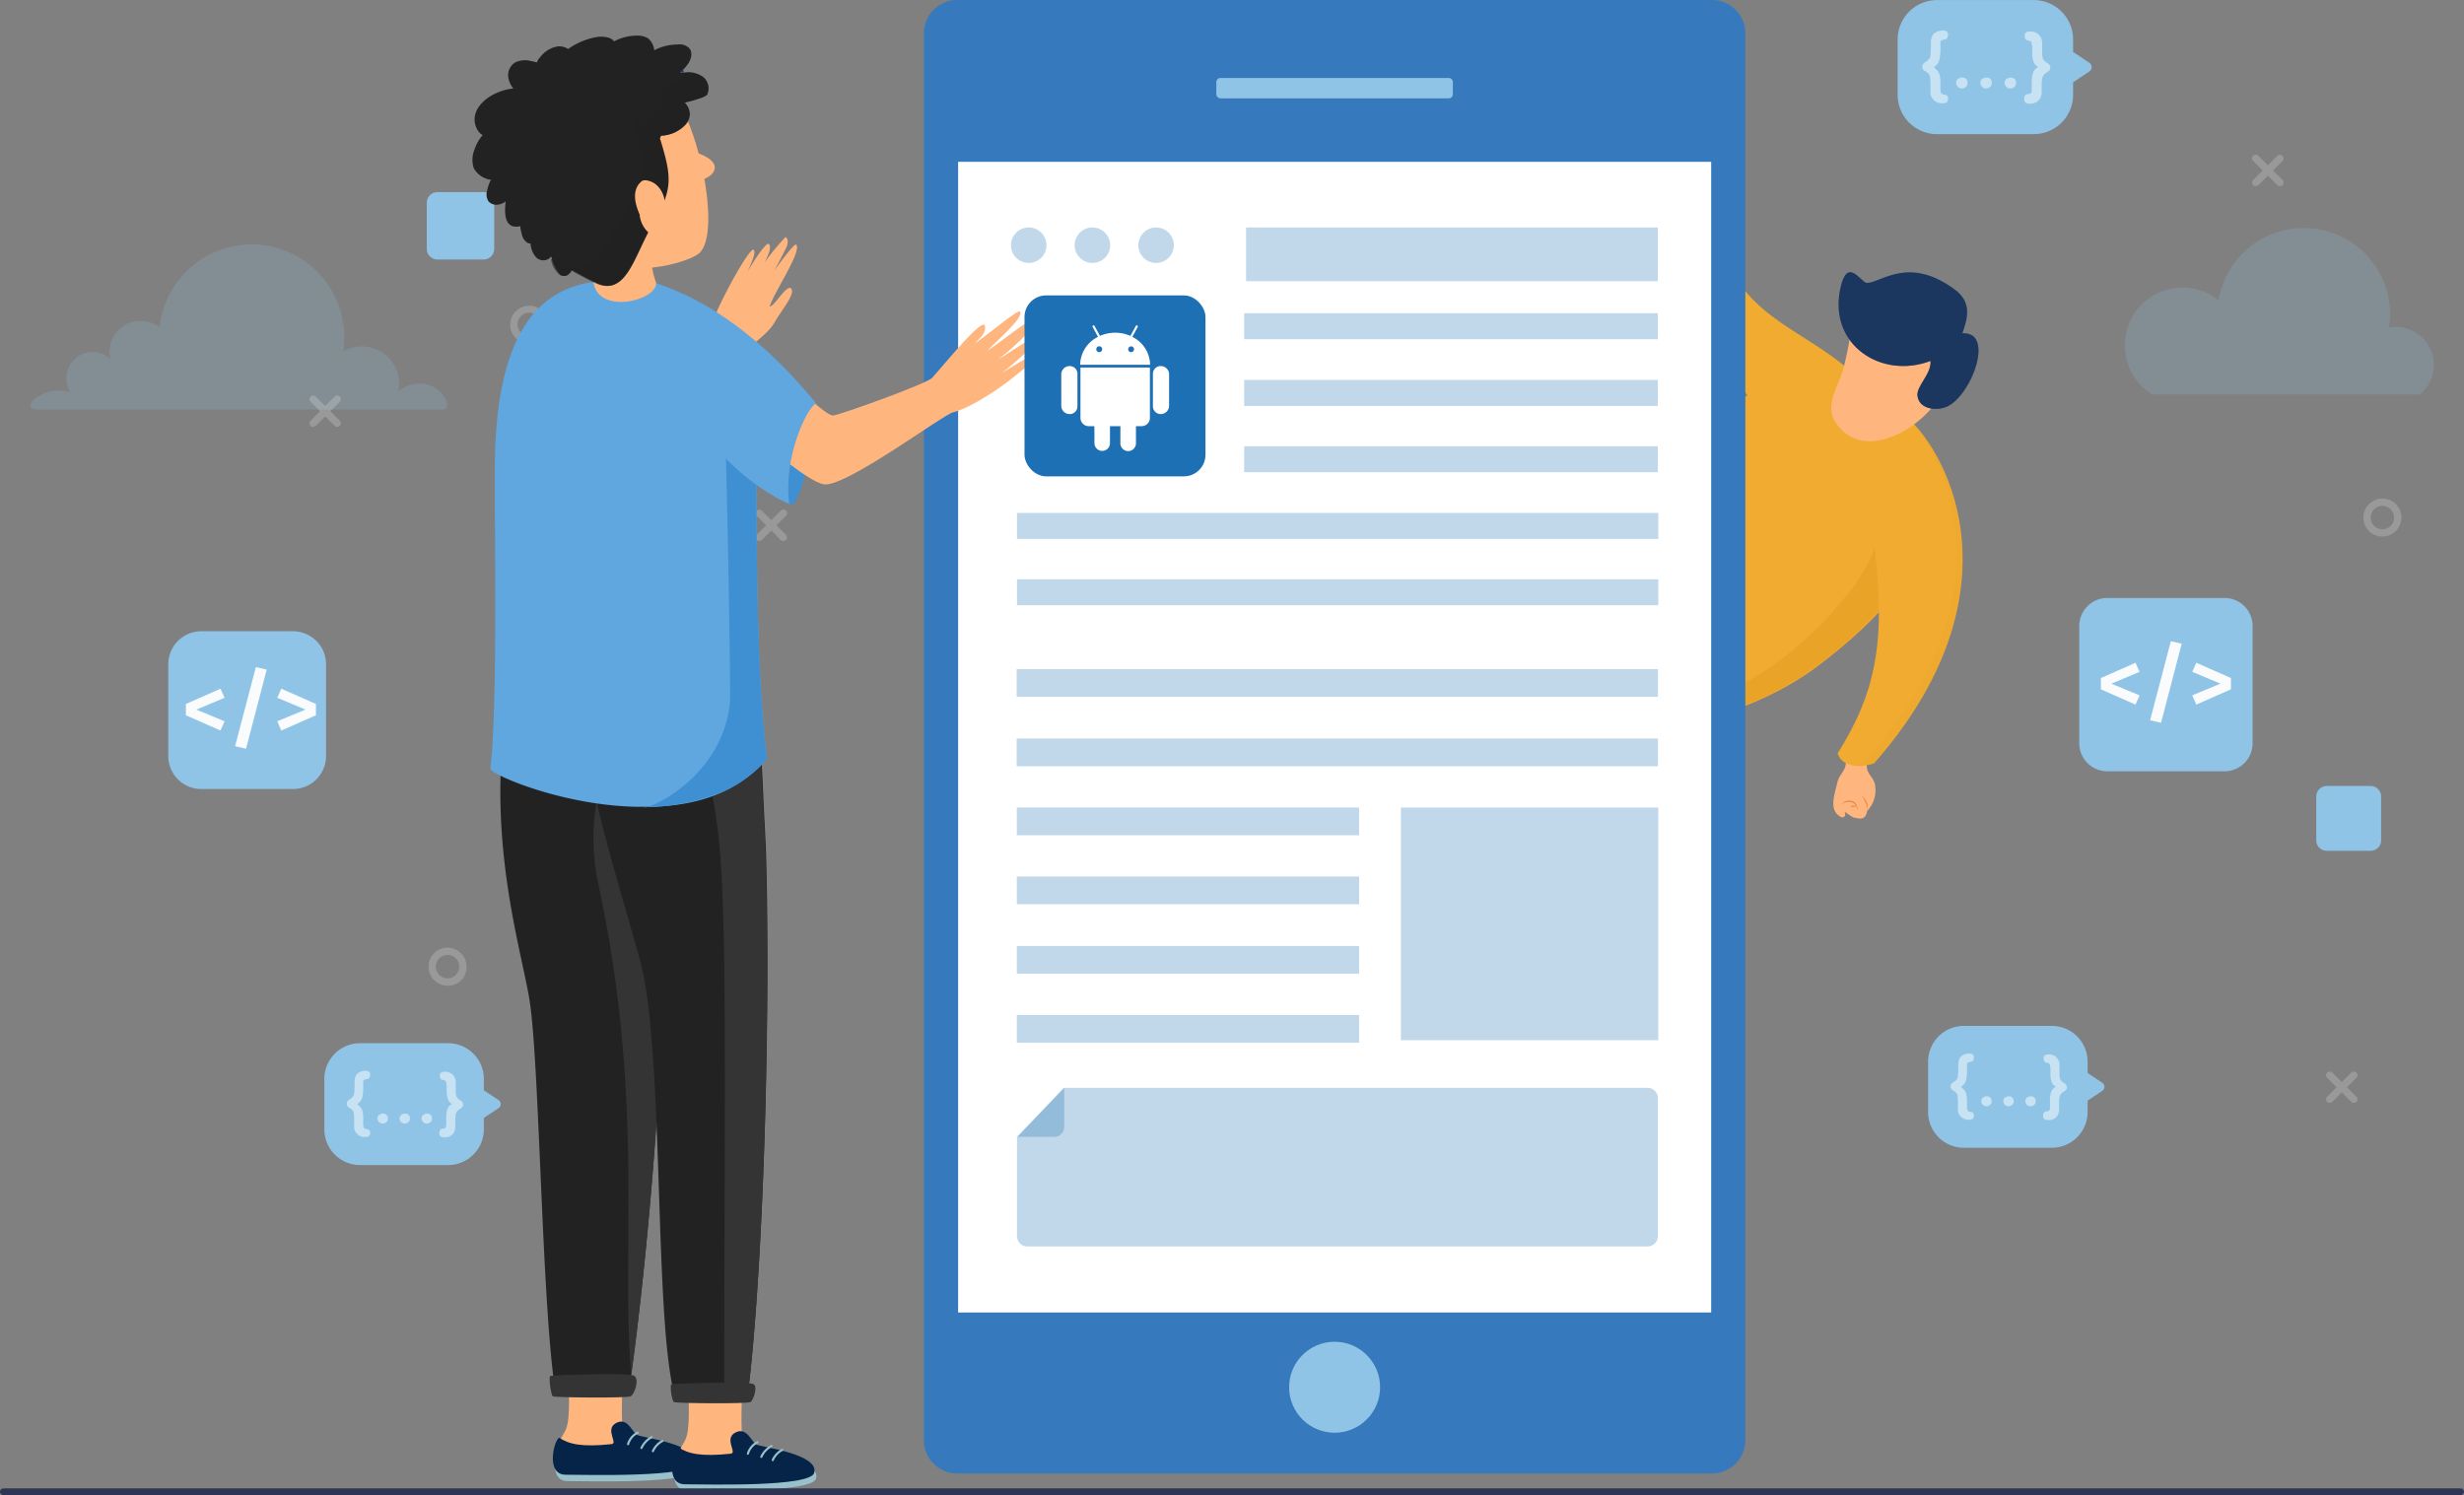 <svg xmlns="http://www.w3.org/2000/svg" width="570" height="345.898" viewBox="0 0 570 345.898">
  <rect x="0" y="0" width="570" height="345.898" fill="#808080" stroke="none"/>
  <g id="IT_Service_Nicaragua_ic_7" transform="translate(-812 -3904.001)">
    <g id="IT_Service_New_Zealand_ic_2" transform="translate(600 2932.344)">
      <g id="IT_Service_South_Africa_ic_2" transform="translate(-603 -4784.017)">
        <g id="IT_Service_Mongolia_ic_9" transform="translate(15 1109.018)">
          <g id="IT_Service_Cambodia_ic_2" transform="translate(588 3672)">
            <g id="Group_306646" data-name="Group 306646" transform="translate(-17 2)">
              <g id="illustration-07" transform="translate(265.028 863.6)">
                <path id="Path_138325" data-name="Path 138325" d="M494.1,399.8a7.392,7.392,0,0,0-5,1.9,11.075,11.075,0,0,0,.2-1.9,8.6,8.6,0,0,0-8.6-8.6,8.864,8.864,0,0,0-4.3,1.1,17.744,17.744,0,0,0,.2-3.3,21.407,21.407,0,0,0-42.7-2.2,7.294,7.294,0,0,0-4.4-1.5,7.17,7.17,0,0,0-7.2,7.2,7.772,7.772,0,0,0,.2,1.6,6.087,6.087,0,0,0-10.2,4.5,5.71,5.71,0,0,0,.9,3.2,11.722,11.722,0,0,0-2.7-.4c-4.9,0-8.8,4.4-5,4.4h93.8C502.2,405.8,499.3,399.8,494.1,399.8Z" transform="translate(-433 -202)" fill="#8fc4e6" opacity="0.2"/>
                <path id="Path_138329" data-name="Path 138329" d="M151.8,144.3h62a8.808,8.808,0,0,0-5.6-15.6,7.773,7.773,0,0,0-1.6.2,15.526,15.526,0,0,0,.3-3.1,19.986,19.986,0,0,0-39.7-3.3,13.368,13.368,0,1,0-15.4,21.8Z" transform="translate(310 56)" fill="#8fc4e6" opacity="0.2"/>
                <g id="Group_306585" data-name="Group 306585" transform="translate(324.028 166.589)">
                  <g id="Group_306573" data-name="Group 306573" transform="translate(31.722 0.001)">
                    <path id="Path_138330" data-name="Path 138330" d="M371,169.7c-1.7,17.641,11.426,27.865,17.34,42.7l21.349-13.03c-11.026-11.627-26.962-13.832-32.074-30.771" transform="translate(-370.849 -168.6)" fill="#f1ab30"/>
                  </g>
                  <g id="Group_306574" data-name="Group 306574" transform="translate(0 28.266)">
                    <path id="Path_138331" data-name="Path 138331" d="M396.332,199.005c-13.531,5.012-43.2,8.62-57.132,12.028h0c0,9.923,5.713,17.841,10.524,26.06,4.811,8.019,9.322,16.238,13.331,24.657,1.1,2.506,5.112,14.935,7.217,16.639,9.422-2.406,20.447-6.515,29.568-13.431,14.133-10.725,25.058-22.552,29.268-39.792l-8.419-12.729-7.818-10.224L401.945,196.8h-4.109Z" transform="translate(-339.2 -196.8)" fill="#f1ab30"/>
                  </g>
                  <path id="Path_138332" data-name="Path 138332" d="M415.3,236.105s.8-5.713-2.606,1.3c-2.305,9.522-21.45,30.17-38.289,34.981A6.218,6.218,0,0,0,371.9,277.7c9.021-2.506,19.245-6.515,27.764-13.03a98.575,98.575,0,0,0,17.24-16.137C416.1,242.52,415.3,236.105,415.3,236.105Z" transform="translate(-339.125 -168.448)" fill="#e9a326"/>
                  <g id="Group_306575" data-name="Group 306575" transform="translate(64.044 112.461)">
                    <path id="Path_138333" data-name="Path 138333" d="M405.907,285.611c.6,3.709-1.3,3.709-1.9,6.315-.7,3.007-2,6.415.9,7.918.4.2,1.3-.1.8-1.2.3.1,1.7,1.2,2.1,1.3,1.5.3,2.706.7,3.107-1.5a6.978,6.978,0,0,0,1.8-6.214c-.5-1.9-1.9-2.305-1.9-4.41s1.9-4.911,2.606-7.016" transform="translate(-403.096 -280.8)" fill="#ffb67e"/>
                  </g>
                  <g id="Group_306576" data-name="Group 306576" transform="translate(65.05 36.184)">
                    <path id="Path_138334" data-name="Path 138334" d="M412.319,235.271c3.308,24.356.4,36.184-8.219,50.016.9,3.007,4.911,3.508,8.419,2.305,37.286-42.4,14.333-77.981,3.709-82.892" transform="translate(-404.1 -204.7)" fill="#f1ab30"/>
                  </g>
                  <g id="Group_306577" data-name="Group 306577" transform="translate(68.859 39.191)" opacity="0.25">
                    <path id="Path_138335" data-name="Path 138335" d="M420.329,207.7c10.625,11.426,22.452,42.6-9.522,78.983a6.575,6.575,0,0,1-2.907,1.4,8.967,8.967,0,0,0,4.51-.6C445.287,250.2,431.354,218.124,420.329,207.7Z" transform="translate(-407.9 -207.7)" fill="#e9a326"/>
                  </g>
                  <g id="Group_306578" data-name="Group 306578" transform="translate(63.572 15.035)">
                    <path id="Path_138336" data-name="Path 138336" d="M407.712,183.6a93.021,93.021,0,0,1-2.305,12.83c-1.4,4.611-4.611,8.82-1.4,12.83,7.718,10.625,26.06-3.107,26.06-13.13" transform="translate(-402.625 -183.6)" fill="#ffb67e"/>
                  </g>
                  <g id="Group_306579" data-name="Group 306579" transform="translate(68.659 27.765)">
                    <path id="Path_138337" data-name="Path 138337" d="M411.108,196.3a2.406,2.406,0,0,1-1.1,1.5c-.5.4-1.2.6-1.6.9-.5.2-.2.8,0,1.3a6.084,6.084,0,0,1,.5,1.8c-.3-.6-.6-1.1-.9-1.6a3.185,3.185,0,0,1-.3-.9,1.271,1.271,0,0,1,.1-.6c.1-.2.3-.3.4-.4.6-.3,1.2-.4,1.7-.7A3.754,3.754,0,0,0,411.108,196.3Z" transform="translate(-407.7 -196.3)" fill="#ffb67e"/>
                  </g>
                  <g id="Group_306580" data-name="Group 306580" transform="translate(65.253 5.425)">
                    <path id="Path_138338" data-name="Path 138338" d="M432.966,188.133c1.2-3.408,2.305-7.116-1.8-10.123-10.725-7.918-17.039-1.5-20.347-1.5-1.5-.3-4.51-6.214-6.114,1.3-2.806,13.231,9.723,21.049,20.848,16.739.3,3.007-3.308,5.813-3.007,8.119.5,3.308,4.811,3.508,7.116,2.305C435.272,201.965,440.383,187.832,432.966,188.133Z" transform="translate(-404.302 -174.012)" fill="#1b3760"/>
                  </g>
                  <g id="Group_306581" data-name="Group 306581" transform="translate(66.186 127.696)">
                    <path id="Path_138339" data-name="Path 138339" d="M405.5,298.205c-.1-.5-.4-1.1-.2-1.6a1.621,1.621,0,0,1,1.5-.6,1.8,1.8,0,0,1,1.5.7,4.3,4.3,0,0,1,.5,1.6,6.125,6.125,0,0,0-.7-1.4,1.616,1.616,0,0,0-1.3-.6c-.5,0-1.1,0-1.4.4S405.4,297.7,405.5,298.205Z" transform="translate(-405.233 -296)" fill="#e88949"/>
                  </g>
                  <g id="Group_306582" data-name="Group 306582" transform="translate(70.463 126.594)">
                    <path id="Path_138340" data-name="Path 138340" d="M409.5,294.9a1.558,1.558,0,0,1,.8.6,3.514,3.514,0,0,1,.5.8,3.1,3.1,0,0,1,.1,1.9,2.774,2.774,0,0,0-.1-.9,3.185,3.185,0,0,0-.3-.9,2.016,2.016,0,0,0-.4-.8A1.348,1.348,0,0,0,409.5,294.9Z" transform="translate(-409.5 -294.9)" fill="#e88949"/>
                  </g>
                  <g id="Group_306583" data-name="Group 306583" transform="translate(67.957 128.899)">
                    <path id="Path_138341" data-name="Path 138341" d="M407,297.3a1.706,1.706,0,0,1,.7-.1h.7c-.1.1-.2.2-.3.2a.758.758,0,0,0-.4.1A1.081,1.081,0,0,1,407,297.3Z" transform="translate(-407 -297.2)" fill="#e88949"/>
                  </g>
                  <g id="Group_306584" data-name="Group 306584" transform="translate(66.854 19.345)" opacity="0.55">
                    <path id="Path_138342" data-name="Path 138342" d="M435.068,188.5a4.275,4.275,0,0,1,.9,3.107c-.1,3.408-2.706,8.52-6.315,7.918a2.586,2.586,0,0,1-1.9-2.506c0-1.2,1.4-6.515.6-6.315-2.606.3-12.328,5.012-22.452-2.807,3.408,6.615,11.827,9.622,19.746,6.615.3,3.007-3.308,5.813-3.007,8.119.5,3.308,4.811,3.508,7.116,2.305C434.667,202.333,439.177,190.907,435.068,188.5Z" transform="translate(-405.9 -187.9)" fill="#1b3760"/>
                  </g>
                </g>
                <g id="Group_306587" data-name="Group 306587" transform="translate(402.956 109.075)">
                  <path id="Path_138343" data-name="Path 138343" d="M131.129,176.4h22.329a9.107,9.107,0,0,1,9.129,9.13v2.86l3.63,2.42a1.246,1.246,0,0,1,0,2.2l-3.63,2.42v2.86a9.107,9.107,0,0,1-9.129,9.13H131.129a9.107,9.107,0,0,1-9.129-9.13V185.529A9.107,9.107,0,0,1,131.129,176.4Z" transform="translate(-122 -176.4)" fill="#8fc4e6"/>
                  <g id="Group_306586" data-name="Group 306586" transform="translate(5.72 7.04)" opacity="0.5">
                    <path id="Path_138344" data-name="Path 138344" d="M151.02,190.48a3.94,3.94,0,0,1-.44-1.21,8.926,8.926,0,0,1-.11-1.87,5,5,0,0,0-.11-1.54.84.84,0,0,0-.22-.55c-.11-.11-.33-.11-.66-.22a.6.6,0,0,1-.55-.33,1.59,1.59,0,0,1-.22-.77q0-.99,1.32-.99a2.633,2.633,0,0,1,2.75,2.64v2.42a3.045,3.045,0,0,0,.11.99,1.791,1.791,0,0,0,.33.66,3.037,3.037,0,0,0,.88.66,1.155,1.155,0,0,1,.55.99.93.93,0,0,1-.22.66,2.4,2.4,0,0,1-.55.44c-.33.22-.55.33-.66.55a1.657,1.657,0,0,0-.44.88,8.529,8.529,0,0,0-.11.99v2.09a3.045,3.045,0,0,1-.33,1.43,2.158,2.158,0,0,1-.99.99,3.045,3.045,0,0,1-1.43.33c-.88,0-1.32-.33-1.32-1.1a1.59,1.59,0,0,1,.22-.77.6.6,0,0,1,.55-.33,4.764,4.764,0,0,0,.55-.11q.165,0,.33-.33c.11-.11.11-.33.11-.66V195.1a8.926,8.926,0,0,1,.11-1.87,3.941,3.941,0,0,1,.44-1.21,3.994,3.994,0,0,1,.99-.88C151.57,191.14,151.24,190.81,151.02,190.48Z" transform="translate(-125.061 -182.78)" fill="#fff"/>
                    <path id="Path_138345" data-name="Path 138345" d="M144.94,194.9a1.394,1.394,0,0,1-.44-.99,1,1,0,0,1,.44-.88,1.345,1.345,0,0,1,.99-.33,1.136,1.136,0,0,1,1.21,1.21,1.072,1.072,0,0,1-.44.99,1.338,1.338,0,0,1-1.76,0Z" transform="translate(-125.471 -181.811)" fill="#fff"/>
                    <path id="Path_138346" data-name="Path 138346" d="M139.84,194.9a1.394,1.394,0,0,1-.44-.99,1,1,0,0,1,.44-.88,1.345,1.345,0,0,1,.99-.33,1.136,1.136,0,0,1,1.21,1.21,1.072,1.072,0,0,1-.44.99,1.338,1.338,0,0,1-1.76,0Z" transform="translate(-125.981 -181.811)" fill="#fff"/>
                    <path id="Path_138347" data-name="Path 138347" d="M134.74,194.9a1.394,1.394,0,0,1-.44-.99,1,1,0,0,1,.44-.88,1.344,1.344,0,0,1,.99-.33,1.083,1.083,0,0,1,.88.33,1.249,1.249,0,0,1,.33.88,1.072,1.072,0,0,1-.44.99,1.249,1.249,0,0,1-.88.33A1.463,1.463,0,0,1,134.74,194.9Z" transform="translate(-126.49 -181.811)" fill="#fff"/>
                    <path id="Path_138348" data-name="Path 138348" d="M130.83,192.259a3.1,3.1,0,0,1,.44,1.21,8.926,8.926,0,0,1,.11,1.87v1.21c0,.33.11.44.11.66.11.11.11.22.33.33a4.764,4.764,0,0,0,.55.11c.11,0,.22.11.44.11.11.11.22.22.22.33a.824.824,0,0,1,.11.55,1,1,0,0,1-.33.77c-.22.22-.55.22-.99.22a2.5,2.5,0,0,1-1.98-.77,2.353,2.353,0,0,1-.77-1.98v-2.09c0-.55-.11-.99-.11-1.32a1.791,1.791,0,0,0-.33-.66,3.037,3.037,0,0,0-.88-.66,1.155,1.155,0,0,1-.55-.99.93.93,0,0,1,.22-.66,2.4,2.4,0,0,1,.55-.44,2.917,2.917,0,0,0,.66-.55,1.656,1.656,0,0,0,.44-.88c0-.22.11-1.21.11-3.19a3.045,3.045,0,0,1,.33-1.43,1.941,1.941,0,0,1,.99-.88,3.045,3.045,0,0,1,1.43-.33c.88,0,1.21.33,1.21.99a1.59,1.59,0,0,1-.22.77.6.6,0,0,1-.55.33,4.764,4.764,0,0,0-.55.11c-.11,0-.22.11-.33.22s-.11.33-.11.66v1.32a6.764,6.764,0,0,1-.11,1.54,3.255,3.255,0,0,1-.22,1.1,2.785,2.785,0,0,1-1.21,1.43A8.282,8.282,0,0,1,130.83,192.259Z" transform="translate(-127.2 -182.8)" fill="#fff"/>
                  </g>
                </g>
                <g id="Group_306644" data-name="Group 306644" transform="translate(-83 174)">
                  <path id="Path_138343-2" data-name="Path 138343" d="M130.3,176.4h20.3a8.28,8.28,0,0,1,8.3,8.3v2.6l3.3,2.2a1.133,1.133,0,0,1,0,2l-3.3,2.2v2.6a8.28,8.28,0,0,1-8.3,8.3H130.3a8.28,8.28,0,0,1-8.3-8.3V184.7A8.28,8.28,0,0,1,130.3,176.4Z" fill="#8fc4e6"/>
                  <g id="Group_306586-2" data-name="Group 306586" opacity="0.5">
                    <path id="Path_138344-2" data-name="Path 138344" d="M150.8,189.8a3.582,3.582,0,0,1-.4-1.1,8.115,8.115,0,0,1-.1-1.7,4.545,4.545,0,0,0-.1-1.4.764.764,0,0,0-.2-.5c-.1-.1-.3-.1-.6-.2a.55.55,0,0,1-.5-.3,1.445,1.445,0,0,1-.2-.7q0-.9,1.2-.9a2.394,2.394,0,0,1,2.5,2.4v2.2a2.768,2.768,0,0,0,.1.9,1.628,1.628,0,0,0,.3.6,2.761,2.761,0,0,0,.8.6,1.05,1.05,0,0,1,.5.9.845.845,0,0,1-.2.6,2.181,2.181,0,0,1-.5.4c-.3.2-.5.3-.6.5a1.506,1.506,0,0,0-.4.8,7.754,7.754,0,0,0-.1.9v1.9a2.768,2.768,0,0,1-.3,1.3,1.962,1.962,0,0,1-.9.9,2.768,2.768,0,0,1-1.3.3c-.8,0-1.2-.3-1.2-1a1.445,1.445,0,0,1,.2-.7.55.55,0,0,1,.5-.3,4.331,4.331,0,0,0,.5-.1q.15,0,.3-.3c.1-.1.1-.3.1-.6V194a8.115,8.115,0,0,1,.1-1.7,3.583,3.583,0,0,1,.4-1.1,3.631,3.631,0,0,1,.9-.8C151.3,190.4,151,190.1,150.8,189.8Z" fill="#fff"/>
                    <path id="Path_138345-2" data-name="Path 138345" d="M144.9,194.7a1.268,1.268,0,0,1-.4-.9.91.91,0,0,1,.4-.8,1.222,1.222,0,0,1,.9-.3,1.032,1.032,0,0,1,1.1,1.1.975.975,0,0,1-.4.9,1.217,1.217,0,0,1-1.6,0Z" fill="#fff"/>
                    <path id="Path_138346-2" data-name="Path 138346" d="M139.8,194.7a1.268,1.268,0,0,1-.4-.9.91.91,0,0,1,.4-.8,1.222,1.222,0,0,1,.9-.3,1.032,1.032,0,0,1,1.1,1.1.975.975,0,0,1-.4.9,1.217,1.217,0,0,1-1.6,0Z" fill="#fff"/>
                    <path id="Path_138347-2" data-name="Path 138347" d="M134.7,194.7a1.268,1.268,0,0,1-.4-.9.91.91,0,0,1,.4-.8,1.222,1.222,0,0,1,.9-.3.984.984,0,0,1,.8.3,1.136,1.136,0,0,1,.3.8.975.975,0,0,1-.4.9,1.136,1.136,0,0,1-.8.3A1.33,1.33,0,0,1,134.7,194.7Z" fill="#fff"/>
                    <path id="Path_138348-2" data-name="Path 138348" d="M130.5,191.4a2.817,2.817,0,0,1,.4,1.1,8.115,8.115,0,0,1,.1,1.7v1.1c0,.3.1.4.1.6.1.1.1.2.3.3a4.331,4.331,0,0,0,.5.1c.1,0,.2.1.4.1.1.1.2.2.2.3a.749.749,0,0,1,.1.5.908.908,0,0,1-.3.7c-.2.2-.5.2-.9.2a2.268,2.268,0,0,1-1.8-.7,2.139,2.139,0,0,1-.7-1.8v-1.9c0-.5-.1-.9-.1-1.2a1.628,1.628,0,0,0-.3-.6,2.761,2.761,0,0,0-.8-.6,1.05,1.05,0,0,1-.5-.9.845.845,0,0,1,.2-.6,2.181,2.181,0,0,1,.5-.4,2.652,2.652,0,0,0,.6-.5,1.506,1.506,0,0,0,.4-.8c0-.2.1-1.1.1-2.9a2.768,2.768,0,0,1,.3-1.3,1.765,1.765,0,0,1,.9-.8,2.768,2.768,0,0,1,1.3-.3c.8,0,1.1.3,1.1.9a1.445,1.445,0,0,1-.2.7.55.55,0,0,1-.5.3,4.331,4.331,0,0,0-.5.1c-.1,0-.2.1-.3.2s-.1.3-.1.6v1.2a6.149,6.149,0,0,1-.1,1.4,2.959,2.959,0,0,1-.2,1,2.532,2.532,0,0,1-1.1,1.3A7.531,7.531,0,0,1,130.5,191.4Z" fill="#fff"/>
                  </g>
                </g>
                <g id="Group_306645" data-name="Group 306645" transform="translate(288 170)">
                  <path id="Path_138343-3" data-name="Path 138343" d="M130.3,176.4h20.3a8.28,8.28,0,0,1,8.3,8.3v2.6l3.3,2.2a1.133,1.133,0,0,1,0,2l-3.3,2.2v2.6a8.28,8.28,0,0,1-8.3,8.3H130.3a8.28,8.28,0,0,1-8.3-8.3V184.7A8.28,8.28,0,0,1,130.3,176.4Z" fill="#8fc4e6"/>
                  <g id="Group_306586-3" data-name="Group 306586" opacity="0.5">
                    <path id="Path_138344-3" data-name="Path 138344" d="M150.8,189.8a3.582,3.582,0,0,1-.4-1.1,8.115,8.115,0,0,1-.1-1.7,4.545,4.545,0,0,0-.1-1.4.764.764,0,0,0-.2-.5c-.1-.1-.3-.1-.6-.2a.55.55,0,0,1-.5-.3,1.445,1.445,0,0,1-.2-.7q0-.9,1.2-.9a2.394,2.394,0,0,1,2.5,2.4v2.2a2.768,2.768,0,0,0,.1.9,1.628,1.628,0,0,0,.3.6,2.761,2.761,0,0,0,.8.6,1.05,1.05,0,0,1,.5.9.845.845,0,0,1-.2.6,2.181,2.181,0,0,1-.5.4c-.3.2-.5.3-.6.5a1.506,1.506,0,0,0-.4.8,7.754,7.754,0,0,0-.1.9v1.9a2.768,2.768,0,0,1-.3,1.3,1.962,1.962,0,0,1-.9.9,2.768,2.768,0,0,1-1.3.3c-.8,0-1.2-.3-1.2-1a1.445,1.445,0,0,1,.2-.7.55.55,0,0,1,.5-.3,4.331,4.331,0,0,0,.5-.1q.15,0,.3-.3c.1-.1.1-.3.1-.6V194a8.115,8.115,0,0,1,.1-1.7,3.583,3.583,0,0,1,.4-1.1,3.631,3.631,0,0,1,.9-.8C151.3,190.4,151,190.1,150.8,189.8Z" fill="#fff"/>
                    <path id="Path_138345-3" data-name="Path 138345" d="M144.9,194.7a1.268,1.268,0,0,1-.4-.9.91.91,0,0,1,.4-.8,1.222,1.222,0,0,1,.9-.3,1.032,1.032,0,0,1,1.1,1.1.975.975,0,0,1-.4.9,1.217,1.217,0,0,1-1.6,0Z" fill="#fff"/>
                    <path id="Path_138346-3" data-name="Path 138346" d="M139.8,194.7a1.268,1.268,0,0,1-.4-.9.91.91,0,0,1,.4-.8,1.222,1.222,0,0,1,.9-.3,1.032,1.032,0,0,1,1.1,1.1.975.975,0,0,1-.4.9,1.217,1.217,0,0,1-1.6,0Z" fill="#fff"/>
                    <path id="Path_138347-3" data-name="Path 138347" d="M134.7,194.7a1.268,1.268,0,0,1-.4-.9.91.91,0,0,1,.4-.8,1.222,1.222,0,0,1,.9-.3.984.984,0,0,1,.8.3,1.136,1.136,0,0,1,.3.8.975.975,0,0,1-.4.9,1.136,1.136,0,0,1-.8.3A1.33,1.33,0,0,1,134.7,194.7Z" fill="#fff"/>
                    <path id="Path_138348-3" data-name="Path 138348" d="M130.5,191.4a2.817,2.817,0,0,1,.4,1.1,8.115,8.115,0,0,1,.1,1.7v1.1c0,.3.1.4.1.6.1.1.1.2.3.3a4.331,4.331,0,0,0,.5.1c.1,0,.2.1.4.1.1.1.2.2.2.3a.749.749,0,0,1,.1.5.908.908,0,0,1-.3.7c-.2.2-.5.2-.9.2a2.268,2.268,0,0,1-1.8-.7,2.139,2.139,0,0,1-.7-1.8v-1.9c0-.5-.1-.9-.1-1.2a1.628,1.628,0,0,0-.3-.6,2.761,2.761,0,0,0-.8-.6,1.05,1.05,0,0,1-.5-.9.845.845,0,0,1,.2-.6,2.181,2.181,0,0,1,.5-.4,2.652,2.652,0,0,0,.6-.5,1.506,1.506,0,0,0,.4-.8c0-.2.1-1.1.1-2.9a2.768,2.768,0,0,1,.3-1.3,1.765,1.765,0,0,1,.9-.8,2.768,2.768,0,0,1,1.3-.3c.8,0,1.1.3,1.1.9a1.445,1.445,0,0,1-.2.7.55.55,0,0,1-.5.3,4.331,4.331,0,0,0-.5.1c-.1,0-.2.1-.3.2s-.1.3-.1.6v1.2a6.149,6.149,0,0,1-.1,1.4,2.959,2.959,0,0,1-.2,1,2.532,2.532,0,0,1-1.1,1.3A7.531,7.531,0,0,1,130.5,191.4Z" fill="#fff"/>
                  </g>
                </g>
                <g id="Group_306591" data-name="Group 306591" transform="translate(-18 24)">
                  <path id="Path_138353" data-name="Path 138353" d="M57.4,259.9a7.64,7.64,0,0,1-7.7,7.7H28.6a7.64,7.64,0,0,1-7.7-7.7V238.8a7.64,7.64,0,0,1,7.7-7.7H49.7a7.64,7.64,0,0,1,7.7,7.7Z" fill="#8fc4e6"/>
                </g>
                <path id="Path_138362" data-name="Path 138362" d="M476,247.5a6.487,6.487,0,0,1-6.5,6.5H442.4a6.487,6.487,0,0,1-6.5-6.5V220.4a6.487,6.487,0,0,1,6.5-6.5h27.1a6.487,6.487,0,0,1,6.5,6.5Z" transform="translate(9.071 33.5)" fill="#8fc4e6"/>
                <path id="Path_138363" data-name="Path 138363" d="M505.8,258.5a2.433,2.433,0,0,1-2.4,2.4H493.2a2.433,2.433,0,0,1-2.4-2.4V248.3a2.433,2.433,0,0,1,2.4-2.4h10.2a2.433,2.433,0,0,1,2.4,2.4Z" transform="translate(9 45)" fill="#8fc4e6"/>
                <path id="Path_138364" data-name="Path 138364" d="M98.3,149.6a2.476,2.476,0,0,1-2.5,2.5H85.2a2.476,2.476,0,0,1-2.5-2.5V139a2.476,2.476,0,0,1,2.5-2.5H95.8a2.476,2.476,0,0,1,2.5,2.5v10.6Z" transform="translate(-20 17)" fill="#8fc4e6"/>
                <path id="Path_138366" data-name="Path 138366" d="M40.4,204.2l2.2-2.2a.849.849,0,0,0-1.2-1.2L39.2,203,37,200.8a.849.849,0,0,0-1.2,1.2l2.2,2.2-2.2,2.2a.912.912,0,0,0,0,1.2.735.735,0,0,0,.6.2,1.421,1.421,0,0,0,.6-.2l2.2-2.2,2.2,2.2a.735.735,0,0,0,.6.2,1.421,1.421,0,0,0,.6-.2.912.912,0,0,0,0-1.2Z" fill="#fff" opacity="0.2"/>
                <path id="Path_138368" data-name="Path 138368" d="M489.8,148.5l2.2-2.2a.849.849,0,0,0-1.2-1.2l-2.2,2.2-2.2-2.2a.849.849,0,1,0-1.2,1.2l2.2,2.2-2.2,2.2a.913.913,0,0,0,0,1.2.735.735,0,0,0,.6.2,1.421,1.421,0,0,0,.6-.2l2.2-2.2,2.2,2.2a.735.735,0,0,0,.6.2,1.421,1.421,0,0,0,.6-.2.913.913,0,0,0,0-1.2Z" fill="#fff" opacity="0.2"/>
                <path id="Path_138369" data-name="Path 138369" d="M506.9,360.6l2.2-2.2a.849.849,0,0,0-1.2-1.2l-2.2,2.2-2.2-2.2a.849.849,0,0,0-1.2,1.2l2.2,2.2-2.2,2.2a.913.913,0,0,0,0,1.2.735.735,0,0,0,.6.2,1.421,1.421,0,0,0,.6-.2l2.2-2.2,2.2,2.2a.735.735,0,0,0,.6.2,1.421,1.421,0,0,0,.6-.2.913.913,0,0,0,0-1.2Z" fill="#fff" opacity="0.2"/>
                <path id="Path_138370" data-name="Path 138370" d="M143.6,230.6l2.2-2.2a.849.849,0,1,0-1.2-1.2l-2.2,2.2-2.2-2.2a.849.849,0,0,0-1.2,1.2l2.2,2.2-2.2,2.2a.912.912,0,0,0,0,1.2.735.735,0,0,0,.6.2,1.422,1.422,0,0,0,.6-.2l2.2-2.2,2.2,2.2a.735.735,0,0,0,.6.2,1.421,1.421,0,0,0,.6-.2.912.912,0,0,0,0-1.2Z" fill="#fff" opacity="0.2"/>
                <g id="Group_306613" data-name="Group 306613" opacity="0.2">
                  <path id="Path_138372" data-name="Path 138372" d="M86.4,188.6a4.4,4.4,0,1,1,4.4-4.4A4.375,4.375,0,0,1,86.4,188.6Zm0-7.2a2.7,2.7,0,1,0,2.7,2.7A2.689,2.689,0,0,0,86.4,181.4Z" fill="#fff"/>
                </g>
                <g id="Group_306614" data-name="Group 306614" opacity="0.2">
                  <path id="Path_138373" data-name="Path 138373" d="M67.5,337.1a4.4,4.4,0,1,1,4.4-4.4A4.255,4.255,0,0,1,67.5,337.1Zm0-7.1a2.7,2.7,0,1,0,2.7,2.7A2.628,2.628,0,0,0,67.5,330Z" fill="#fff"/>
                </g>
                <g id="Group_306616" data-name="Group 306616" opacity="0.2">
                  <path id="Path_138375" data-name="Path 138375" d="M515.1,233.2a4.4,4.4,0,1,1,4.4-4.4A4.439,4.439,0,0,1,515.1,233.2Zm0-7.1a2.7,2.7,0,1,0,2.7,2.7A2.689,2.689,0,0,0,515.1,226.1Z" fill="#fff"/>
                </g>
                <g id="Group_306621" data-name="Group 306621" transform="translate(177.689 109.057)">
                  <g id="Group_306617" data-name="Group 306617" transform="translate(0 0)">
                    <path id="Path_138376" data-name="Path 138376" d="M200.918,111.2h174.6a7.721,7.721,0,0,1,7.718,7.718V444.371a7.721,7.721,0,0,1-7.718,7.718h-174.6a7.721,7.721,0,0,1-7.718-7.718V119.018A7.743,7.743,0,0,1,200.918,111.2Z" transform="translate(-193.2 -111.2)" fill="#3679bc"/>
                    <rect id="Rectangle_163221" data-name="Rectangle 163221" width="174.203" height="266.216" transform="translate(182.131 303.651) rotate(180)" fill="#fff"/>
                    <path id="Path_138377" data-name="Path 138377" d="M260.7,132.909V130.2a.947.947,0,0,1,1-1h52.722a.947.947,0,0,1,1,1v2.706a.947.947,0,0,1-1,1H261.7A1,1,0,0,1,260.7,132.909Z" transform="translate(-193.043 -111.158)" fill="#8fc4e6"/>
                    <ellipse id="Ellipse_4733" data-name="Ellipse 4733" cx="10.524" cy="10.524" rx="10.524" ry="10.524" transform="translate(84.495 310.419)" fill="#8fc4e6"/>
                  </g>
                  <g id="Group_306620" data-name="Group 306620" transform="translate(20.147 52.621)">
                    <g id="Group_306618" data-name="Group 306618" transform="translate(1.403 198.961)">
                      <path id="Path_138378" data-name="Path 138378" d="M360.638,398.985H217.005a2.354,2.354,0,0,1-2.305-2.406V373.726L225.625,362.3H360.638a2.354,2.354,0,0,1,2.305,2.406v31.774A2.381,2.381,0,0,1,360.638,398.985Z" transform="translate(-214.7 -362.2)" fill="#0964af" opacity="0.25"/>
                      <path id="Path_138379" data-name="Path 138379" d="M223.32,373.626H214.7L225.625,362.2v9.021A2.293,2.293,0,0,1,223.32,373.626Z" transform="translate(-214.7 -362.2)" fill="#0964af" opacity="0.25"/>
                    </g>
                    <rect id="Rectangle_163223" data-name="Rectangle 163223" width="59.538" height="53.825" transform="translate(90.209 134.211)" fill="#0964af" opacity="0.25"/>
                    <rect id="Rectangle_163225" data-name="Rectangle 163225" width="95.262" height="12.429" transform="translate(54.384)" fill="#0964af" opacity="0.25"/>
                    <rect id="Rectangle_163226" data-name="Rectangle 163226" width="95.701" height="6.014" transform="translate(53.946 19.845)" fill="#0964af" opacity="0.25"/>
                    <rect id="Rectangle_163227" data-name="Rectangle 163227" width="95.701" height="6.014" transform="translate(53.946 35.281)" fill="#0964af" opacity="0.25"/>
                    <rect id="Rectangle_163228" data-name="Rectangle 163228" width="95.701" height="6.014" transform="translate(53.946 50.615)" fill="#0964af" opacity="0.25"/>
                    <rect id="Rectangle_163229" data-name="Rectangle 163229" width="148.343" height="6.014" transform="translate(1.404 66.052)" fill="#0964af" opacity="0.25"/>
                    <rect id="Rectangle_163230" data-name="Rectangle 163230" width="148.343" height="6.014" transform="translate(1.404 81.388)" fill="#0964af" opacity="0.25"/>
                    <ellipse id="Ellipse_4734" data-name="Ellipse 4734" cx="4.11" cy="4.11" rx="4.11" ry="4.11" fill="#0964af" opacity="0.25"/>
                    <ellipse id="Ellipse_4735" data-name="Ellipse 4735" cx="4.11" cy="4.11" rx="4.11" ry="4.11" transform="translate(14.734)" fill="#0964af" opacity="0.25"/>
                    <ellipse id="Ellipse_4736" data-name="Ellipse 4736" cx="4.11" cy="4.11" rx="4.11" ry="4.11" transform="translate(29.468)" fill="#0964af" opacity="0.25"/>
                    <g id="Group_306619" data-name="Group 306619" transform="translate(1.326 102.171)">
                      <rect id="Rectangle_163231" data-name="Rectangle 163231" width="79.183" height="6.415" transform="translate(79.215 86.448) rotate(180)" fill="#0964af" opacity="0.25"/>
                      <rect id="Rectangle_163232" data-name="Rectangle 163232" width="79.183" height="6.415" transform="translate(79.215 70.482) rotate(180)" fill="#0964af" opacity="0.25"/>
                      <rect id="Rectangle_163233" data-name="Rectangle 163233" width="79.183" height="6.415" transform="translate(79.215 54.415) rotate(180)" fill="#0964af" opacity="0.25"/>
                      <rect id="Rectangle_163234" data-name="Rectangle 163234" width="79.183" height="6.415" transform="translate(79.215 38.448) rotate(180)" fill="#0964af" opacity="0.25"/>
                      <rect id="Rectangle_163235" data-name="Rectangle 163235" width="148.343" height="6.415" transform="translate(148.343 22.482) rotate(180)" fill="#0964af" opacity="0.25"/>
                      <rect id="Rectangle_163236" data-name="Rectangle 163236" width="148.343" height="6.415" transform="translate(148.343 6.415) rotate(180)" fill="#0964af" opacity="0.25"/>
                    </g>
                  </g>
                </g>
                <g id="Group_312080" data-name="Group 312080" transform="translate(73.253 117.296)">
                  <g id="Group_306623" data-name="Group 306623" transform="translate(46.777 46.595)">
                    <path id="Path_138382" data-name="Path 138382" d="M216.27,241.272c1.327-3.834,7.373-12.533,6.193-14.3-.295-.442-2.8,2.8-5.161,6.046,1.032-1.769,1.917-3.539,2.8-5.308.442-.885.59-2.064-.147-2.507a60.707,60.707,0,0,0-4.866,5.9c1.032-1.917,1.622-3.539,1.032-4.276-.442-.59-2.949,2.949-5.013,6.488,1.18-2.507,2.064-4.718,1.474-5.161-.885-.59-7.52,11.059-10.469,18.874-2.212,5.9-5.9,10.616-7.815,14.893l13.418-1.032s1.475-6.34,2.8-8.7c1.622-2.507,5.161-4.129,7.078-7.52,1.327-2.359,4.718-6.34,3.686-7.52S217.45,241.272,216.27,241.272Z" transform="translate(-194.3 -225.2)" fill="#ffb67e"/>
                  </g>
                  <g id="Group_306634" data-name="Group 306634" transform="translate(6.461 137.867)">
                    <g id="Group_306625" data-name="Group 306625" transform="translate(8.885 33.655)">
                      <g id="Group_306624" data-name="Group 306624">
                        <path id="Path_138383" data-name="Path 138383" d="M191.439,465.891l-14.6,2.8a22.881,22.881,0,0,1,1.032-5.161c.737-1.769,1.327-1.917,1.769-3.981,1.769-8.7-3.834-48.954-1.622-64.288-.442-30.67.147-60.9-4.424-73.873-5.013-14.008,22.265-16.514,24.624,0s-8.11,138.014-5.6,139.488c3.981,2.507,11.206,2.8,11.206,4.718C203.825,467.66,191.439,465.891,191.439,465.891Z" transform="translate(-172.984 -309.924)" fill="#ffb67e"/>
                        <path id="Path_138384" data-name="Path 138384" d="M208.383,421.617c-.885,3.391-25.214,2.654-29.932,2.654s-2.654-8.11-1.475-8.552c1.327-.442,6.783,2.654,13.713,1.917,1.622-.147-2.212-3.539-2.064-5.013,2.8-1.474,5.161,1.769,6.488,2.359C196.587,415.719,209.415,417.341,208.383,421.617Z" transform="translate(-171.792 -261.374)" fill="#98c1cb"/>
                        <path id="Path_138385" data-name="Path 138385" d="M208.083,420.7c-.885,3.391-25.214,2.654-29.932,2.654s-2.654-8.11-1.474-8.552c2.212,1.474,5.161,2.212,12.091,1.474,1.622-.147-1.622-3.391,1.032-4.866,2.8-1.475,3.686,2.212,5.013,2.8C196.287,414.8,209.115,416.424,208.083,420.7Z" transform="translate(-171.934 -261.933)" fill="#052447"/>
                      </g>
                      <path id="Path_138386" data-name="Path 138386" d="M187,415.454a4.392,4.392,0,0,1,2.212-2.654" transform="translate(-166.333 -261.11)" fill="none" stroke="#98c1cb" stroke-linecap="round" stroke-linejoin="round" stroke-miterlimit="10" stroke-width="0.5"/>
                      <path id="Path_138387" data-name="Path 138387" d="M189.1,416.007a5.527,5.527,0,0,1,2.359-2.507" transform="translate(-165.337 -260.777)" fill="none" stroke="#98c1cb" stroke-linecap="round" stroke-linejoin="round" stroke-miterlimit="10" stroke-width="0.5"/>
                      <path id="Path_138388" data-name="Path 138388" d="M190.9,416.459a4.893,4.893,0,0,1,2.212-2.359" transform="translate(-164.483 -260.493)" fill="none" stroke="#98c1cb" stroke-linecap="round" stroke-linejoin="round" stroke-miterlimit="10" stroke-width="0.5"/>
                    </g>
                    <g id="Group_306626" data-name="Group 306626" transform="translate(0 0.295)">
                      <path id="Path_138389" data-name="Path 138389" d="M204.62,351.736c.737,28.458-3.1,75.789-7.372,107.2h0c-.295,1.622-.442,3.1-.737,4.571a33.8,33.8,0,0,1-17.1-2.654c-2.8-20.5-3.391-70.481-5.456-86.848-1.475-12.828-14.008-46.889-1.475-86.7l26.688,6.34,5.6,1.327.442.147-.885,18.726-.147,30.227A59.75,59.75,0,0,1,204.62,351.736Z" transform="translate(-166.958 -287.3)" fill="#222"/>
                    </g>
                    <g id="Group_306627" data-name="Group 306627" transform="translate(11.406 171.794)">
                      <path id="Path_138390" data-name="Path 138390" d="M194.314,404.038c-1.032-.885-19.168-.147-19.463,0-.442.295.147,4.424.59,4.718s17.252.442,17.989,0C194.314,408.314,195.493,404.922,194.314,404.038Z" transform="translate(-174.694 -403.61)" fill="#343434"/>
                    </g>
                    <g id="Group_306629" data-name="Group 306629" transform="translate(36.316 32.042)">
                      <g id="Group_306628" data-name="Group 306628">
                        <path id="Path_138391" data-name="Path 138391" d="M210.332,468.622l-14.6,2.8a22.881,22.881,0,0,1,1.032-5.161c.737-1.769,1.327-1.917,1.769-3.981,1.769-8.7-3.834-48.953-1.622-64.288-.442-30.67.147-60.9-4.424-73.873-5.013-14.008,12.386-22.855,14.745-6.34,1.032,7.667,9.289,44.088,7.373,74.315-2.064,35.241-4.571,70.776-3.1,71.513,3.981,2.507,11.206,2.8,11.206,4.718S210.332,468.622,210.332,468.622Z" transform="translate(-191.588 -308.831)" fill="#ffb67e"/>
                        <path id="Path_138392" data-name="Path 138392" d="M227.083,423.017c-.885,3.391-25.214,2.654-29.932,2.654s-2.654-8.11-1.474-8.552c1.327-.442,6.783,2.654,13.713,1.917,1.622-.147-2.212-3.539-2.064-5.013,2.8-1.475,5.161,1.769,6.488,2.359C215.287,417.119,228.263,418.741,227.083,423.017Z" transform="translate(-190.35 -259.097)" fill="#98c1cb"/>
                        <path id="Path_138393" data-name="Path 138393" d="M226.783,422.2c-.885,3.391-25.214,2.654-29.932,2.654s-2.654-8.11-1.475-8.552c2.212,1.474,5.161,2.212,12.091,1.474,1.622-.147-1.622-3.391,1.032-4.866,2.8-1.474,3.686,2.212,5.013,2.8C214.987,416.3,227.963,417.924,226.783,422.2Z" transform="translate(-190.493 -259.608)" fill="#052447"/>
                      </g>
                      <path id="Path_138394" data-name="Path 138394" d="M205.8,416.954a4.392,4.392,0,0,1,2.212-2.654" transform="translate(-184.844 -258.785)" fill="none" stroke="#98c1cb" stroke-linecap="round" stroke-linejoin="round" stroke-miterlimit="10" stroke-width="0.5"/>
                      <path id="Path_138395" data-name="Path 138395" d="M207.9,417.407a5.527,5.527,0,0,1,2.359-2.507" transform="translate(-183.848 -258.5)" fill="none" stroke="#98c1cb" stroke-linecap="round" stroke-linejoin="round" stroke-miterlimit="10" stroke-width="0.5"/>
                      <path id="Path_138396" data-name="Path 138396" d="M209.7,417.859a4.893,4.893,0,0,1,2.212-2.359" transform="translate(-182.994 -258.216)" fill="none" stroke="#98c1cb" stroke-linecap="round" stroke-linejoin="round" stroke-miterlimit="10" stroke-width="0.5"/>
                    </g>
                    <g id="Group_306630" data-name="Group 306630" transform="translate(21.517 39.074)">
                      <path id="Path_138397" data-name="Path 138397" d="M197.7,339.256c.737,28.458-3.1,75.789-7.372,107.2-2.507-27.278,3.244-63.846-7.815-114.422a49.47,49.47,0,0,1-.147-18.431S197.548,337.192,197.7,339.256Z" transform="translate(-181.551 -313.6)" fill="#343434"/>
                    </g>
                    <g id="Group_306631" data-name="Group 306631" transform="translate(21.145 0.147)">
                      <path id="Path_138398" data-name="Path 138398" d="M217.426,463.4a14.128,14.128,0,0,0-5.456-1.327c-3.834-.147-7.815.59-12.091-.885-3.981-20.053-2.064-76.232-7.078-96.727-1.475-6.045-9.289-31.554-10.616-39.517-2.064-12.238-.147-26.541,1.917-37.747h30.67c5.751,13.418,5.751,29.343,6.488,43.645.147,1.769.147,3.539.295,5.456C222.734,370.8,221.26,432.291,217.426,463.4Z" transform="translate(-181.299 -287.2)" fill="#222"/>
                    </g>
                    <g id="Group_306632" data-name="Group 306632" transform="translate(30.289)">
                      <path id="Path_138399" data-name="Path 138399" d="M214.483,463.451a14.128,14.128,0,0,0-5.456-1.327c-.147-11.649.442-85.374-.147-104.542-.295-12.238-.59-24.772-3.539-36.715-2.8-11.944-8.552-23.592-17.841-31.554l2.359-2.212h21.823c5.751,13.418,5.751,29.343,6.488,43.645.147,1.769.147,3.539.295,5.456C219.792,370.852,218.317,432.339,214.483,463.451Z" transform="translate(-187.5 -287.1)" fill="#343434"/>
                    </g>
                    <g id="Group_306633" data-name="Group 306633" transform="translate(39.422 173.776)">
                      <path id="Path_138400" data-name="Path 138400" d="M212.871,405.317c-1.032-.737-18.726-.147-19.021,0-.442.295.147,3.981.59,4.129.442.295,16.957.442,17.694,0C212.724,409.15,213.9,406.054,212.871,405.317Z" transform="translate(-193.694 -404.954)" fill="#343434"/>
                    </g>
                  </g>
                  <g id="Group_306635" data-name="Group 306635" transform="translate(51.495 26.984)">
                    <path id="Path_138401" data-name="Path 138401" d="M197.5,211.9c6.783,2.064,5.161,5.6.737,6.635" transform="translate(-197.5 -211.9)" fill="#ffb67e"/>
                  </g>
                  <g id="Group_306636" data-name="Group 306636" transform="translate(4.163 56.974)">
                    <path id="Path_138402" data-name="Path 138402" d="M229.394,342.622a29.964,29.964,0,0,1-9.142,7.078c-5.161,2.654-10.911,3.686-16.809,3.981h-2.064c-18.136.295-36.125-7.52-35.978-8.847,1.769-15.335.885-57.653,1.032-70.481.295-34.5,13.271-40.4,22.118-42.023l7.667.442c15.482-5.013,30.67,26.983,30.227,29.343.295,2.064.295,7.667.442,15.04C227.034,295.29,227.034,324.633,229.394,342.622Z" transform="translate(-165.399 -232.239)" fill="#60a6df"/>
                  </g>
                  <g id="Group_306637" data-name="Group 306637" transform="translate(39.699 91.125)">
                    <path id="Path_138403" data-name="Path 138403" d="M217.958,331.632a29.965,29.965,0,0,1-9.142,7.078,47.661,47.661,0,0,1-16.809,3.981h-.885a6.048,6.048,0,0,0-1.622.147h.442c5.013-1.327,18.284-9.732,19.463-24.624.147-1.622-.59-48.659-1.18-62.814l7.225,10.911C215.6,284.3,215.6,313.643,217.958,331.632Z" transform="translate(-189.5 -255.4)" fill="#3e90d2"/>
                  </g>
                  <path id="Path_138404" data-name="Path 138404" d="M215.973,251.4l4.276,5.013s-4.129,22.56-6.488,17.547-5.161-16.367-5.161-16.367Z" transform="translate(-140.738 -166.173)" fill="#3e90d2"/>
                  <g id="Group_306638" data-name="Group 306638" transform="translate(60.342 63.801)">
                    <path id="Path_138405" data-name="Path 138405" d="M274.423,242.665c.59-1.622-7.078,3.834-9.584,5.308,5.6-4.423,9.142-8.4,8.552-9.289s-9.142,6.193-11.059,7.225c1.474-1.622,8.552-7.667,7.52-8.994-.442-.59-6.635,4.718-10.469,7.372,1.769-1.769,2.507-2.507,2.359-3.981-.295-2.507-9.289,8.7-12.238,11.943-1.18,1.327-20.79,8.4-22.855,8.7-2.359.295-16.072-14.45-16.072-14.45L203.5,262.276c9.879,7.225,17.252,13.86,20.938,14.6,4.866.885,27.721-16.22,29.932-16.662,4.276-1.032,11.5-6.045,14.3-8.4,1.917-1.622,5.161-3.834,5.6-5.013.442-1.327-5.456,2.359-8.552,4.276C269.115,248.416,273.834,244.14,274.423,242.665Z" transform="translate(-203.5 -236.869)" fill="#ffb67e"/>
                  </g>
                  <g id="Group_306639" data-name="Group 306639" transform="translate(37.635 56.032)">
                    <path id="Path_138406" data-name="Path 138406" d="M229.976,260.648c-14.3-17.547-29.343-26.541-41.876-29.048l14.008,33.619c5.456,7.373,12.533,14.6,21.675,18.726C222.308,273.328,227.764,261.68,229.976,260.648Z" transform="translate(-188.1 -231.6)" fill="#60a6df"/>
                  </g>
                  <path id="Path_138407" data-name="Path 138407" d="M181.626,238.308a64.2,64.2,0,0,1,.737-13.418c1.032-6.783,15.04-6.488,13.123.295a22.691,22.691,0,0,0,.59,13.123C196.224,242.437,182.806,245.681,181.626,238.308Z" transform="translate(-153.575 -181.097)" fill="#ffb67e"/>
                  <g id="Group_306640" data-name="Group 306640" transform="translate(29.378 11.059)">
                    <path id="Path_138408" data-name="Path 138408" d="M197.392,201.1c7.667,6.045,13.713,34.8,8.11,39.369-2.8,2.212-17.4,6.34-23,0" transform="translate(-182.5 -201.1)" fill="#ffb67e"/>
                  </g>
                  <path id="Path_138409" data-name="Path 138409" d="M215.988,203.184a5.885,5.885,0,0,0-4.423-1.032.886.886,0,0,0-.59.147c0-.147-.147-.147-.295-.295a6.99,6.99,0,0,0,1.475-1.474c.885-1.032,1.474-2.654.737-3.834a3.114,3.114,0,0,0-2.949-1.032,11.329,11.329,0,0,0-5.308,1.327,4.052,4.052,0,0,0-1.475-2.8,4.846,4.846,0,0,0-2.507-.59,11.329,11.329,0,0,0-5.308,1.327c-.737-1.032-2.507-1.18-3.834-1.032a16.2,16.2,0,0,0-6.783,2.8,3.75,3.75,0,0,0-2.507-.59,6.434,6.434,0,0,0-3.981,2.507,3.211,3.211,0,0,0-.737,1.18c-.59-.147-1.327-.295-1.917-.442a5.505,5.505,0,0,0-3.1.442,3.517,3.517,0,0,0-1.622,3.391,5.462,5.462,0,0,0,1.18,2.654c-3.1.295-6.488,1.917-8.11,4.423-1.917,2.949-.147,5.9,1.032,6.34a9.639,9.639,0,0,0-1.917,3.391,6.109,6.109,0,0,0-.147,4.276,5.3,5.3,0,0,0,3.1,2.507,1.87,1.87,0,0,0,.885.147A8.516,8.516,0,0,0,166,229.43a2.973,2.973,0,0,0,.295,2.507,2.456,2.456,0,0,0,2.359.737,3.273,3.273,0,0,0,1.622-.737c-.59,4.718.737,6.34,3.391,5.751a6.272,6.272,0,0,0,.295,1.622,3.16,3.16,0,0,0,1.327,2.212,1.329,1.329,0,0,0,.737.147,5.287,5.287,0,0,0,1.18,3.1,2.325,2.325,0,0,0,3.244.295l.295-.295a.144.144,0,0,1,.147.147,8.709,8.709,0,0,0,1.622,3.539,1.5,1.5,0,0,0,1.18.737c.59.147,1.18-.295,1.622-.885.147-.147.147-.295.295-.442,2.212,1.18,3.981,2.212,5.308,2.8,7.078,3.686,8.994-5.751,12.976-12.681,5.013-8.7,5.013-11.059,2.064-20.643.147-.147.147-.442.295-.59h.147a8.083,8.083,0,0,0,5.6-2.654,4.151,4.151,0,0,0,.885-2.212,4.028,4.028,0,0,0-1.18-2.8,26.9,26.9,0,0,0,3.686-1.032,4.613,4.613,0,0,0,1.475-.737A3.471,3.471,0,0,0,215.988,203.184Z" transform="translate(-162.576 -193.599)" fill="#222"/>
                  <path id="Path_138410" data-name="Path 138410" d="M210.73,204.529a2.809,2.809,0,0,1-1.475.737,34.431,34.431,0,0,1-3.686,1.032,3.486,3.486,0,0,1,1.18,2.8,4.151,4.151,0,0,1-.885,2.212,7.752,7.752,0,0,1-5.456,2.654h-.295c-.147.147-.147.442-.295.59,2.949,9.584,2.949,11.943-2.064,20.643-3.981,6.93-5.9,16.514-12.976,12.681-1.18-.59-3.1-1.474-5.308-2.8,0,.147-.147.295-.295.442a2.038,2.038,0,0,1-1.622.885c-.442,0-.737-.295-1.18-.737a5.546,5.546,0,0,1-1.475-3.244c1.622.885,2.949,2.064,3.981,2.064,6.93.737,8.994-5.751,12.976-12.681,5.013-8.7,5.013-11.059,2.064-20.643.147-.147.147-.442.295-.59h.147a8.083,8.083,0,0,0,5.6-2.654,4.151,4.151,0,0,0,.885-2.212,4.028,4.028,0,0,0-1.18-2.8,34.423,34.423,0,0,0,3.686-1.032,4.613,4.613,0,0,0,1.475-.737,2.217,2.217,0,0,0,.59-1.622h.147a5.885,5.885,0,0,1,4.424,1.032A2.727,2.727,0,0,1,210.73,204.529Z" transform="translate(-156.728 -190.815)" fill="#222" opacity="0.55"/>
                  <path id="Path_138411" data-name="Path 138411" d="M195.937,199.685h-.442c0-.147-.147-.147-.295-.295.147-.147.442-.295.59-.59A2.594,2.594,0,0,1,195.937,199.685Z" transform="translate(-147.096 -191.132)" fill="#1b3760"/>
                  <g id="Group_306641" data-name="Group 306641" transform="translate(38.629 34.855)">
                    <path id="Path_138412" data-name="Path 138412" d="M194.563,221.458a5.852,5.852,0,0,0-2.064-3.539c-.737-.59-1.917-1.032-2.507-.295a1.82,1.82,0,0,0-.59,1.18,12.6,12.6,0,0,0-.59,4.718,6.407,6.407,0,0,0,1.917,4.276,3.909,3.909,0,0,0,3.244,1.18c1.769-.295,1.622-1.475,1.769-3.1" transform="translate(-188.774 -217.238)" fill="#ffb67e"/>
                  </g>
                  <g id="Group_306642" data-name="Group 306642" transform="translate(37.624 33.465)">
                    <path id="Path_138413" data-name="Path 138413" d="M194.886,220.726a5.852,5.852,0,0,0-2.064-3.539c-.737-.59-2.359-1.18-3.1-.737-3.834,2.949.147,9.437,1.18,10.616a3.909,3.909,0,0,0,3.244,1.18c1.769-.295,1.622-1.474,1.769-3.1" transform="translate(-188.092 -216.295)" fill="#ffb67e"/>
                  </g>
                </g>
              </g>
              <path id="Rectangle_163237" data-name="Rectangle 163237" d="M.777,0H569.223A.777.777,0,0,1,570,.777v0a.777.777,0,0,1-.777.777H.777A.777.777,0,0,1,0,.777v0A.777.777,0,0,1,.777,0Z" transform="translate(229 1317)" fill="#2e3552"/>
            </g>
            <g id="Group_2670" data-name="Group 2670" transform="translate(698 1123)">
              <path id="Path_10473" data-name="Path 10473" d="M519.141,290.076l-6.519,2.738,6.519,2.7-.939,2.146-8.011-3.536v-2.616l8.011-3.535Z" transform="translate(-510.191 -282.985)" fill="#f9fbfc"/>
              <path id="Path_10474" data-name="Path 10474" d="M530.548,282.832l-4.782,18.31-2.534-.594,4.8-18.289Z" transform="translate(-511.847 -282.26)" fill="#f9fbfc"/>
              <path id="Path_10475" data-name="Path 10475" d="M543.35,291.505v2.616l-8.011,3.536-.939-2.146,6.519-2.7-6.519-2.738.939-2.1Z" transform="translate(-513.265 -282.984)" fill="#f9fbfc"/>
            </g>
            <g id="Group_2670-2" data-name="Group 2670" transform="translate(255 1129)">
              <path id="Path_10473-2" data-name="Path 10473" d="M519.141,290.076l-6.519,2.738,6.519,2.7-.939,2.146-8.011-3.536v-2.616l8.011-3.535Z" transform="translate(-510.191 -282.985)" fill="#f9fbfc"/>
              <path id="Path_10474-2" data-name="Path 10474" d="M530.548,282.832l-4.782,18.31-2.534-.594,4.8-18.289Z" transform="translate(-511.847 -282.26)" fill="#f9fbfc"/>
              <path id="Path_10475-2" data-name="Path 10475" d="M543.35,291.505v2.616l-8.011,3.536-.939-2.146,6.519-2.7-6.519-2.738.939-2.1Z" transform="translate(-513.265 -282.984)" fill="#f9fbfc"/>
            </g>
          </g>
        </g>
      </g>
      <g id="Group_306784" data-name="Group 306784" transform="translate(0 -30)">
        <rect id="Rectangle_163222" data-name="Rectangle 163222" width="41.867" height="41.867" rx="5" transform="translate(449 1070)" fill="#1e70b4"/>
      </g>
    </g>
    <path id="Icon_awesome-android" data-name="Icon awesome-android" d="M5.992,13.454v7.521a1.78,1.78,0,0,1-1.786,1.8,1.939,1.939,0,0,1-1.955-1.8V13.454A1.937,1.937,0,0,1,4.2,11.667,1.794,1.794,0,0,1,5.992,13.454Zm.7,10.2a1.918,1.918,0,0,0,1.922,1.922H9.908l.019,3.968a1.793,1.793,0,0,0,3.585,0V25.572h2.416V29.54a1.8,1.8,0,0,0,3.6,0V25.572h1.314a1.915,1.915,0,0,0,1.91-1.922V12H6.692ZM22.8,11.369H6.62A7.3,7.3,0,0,1,10.75,4.914L9.511,2.62a.25.25,0,1,1,.435-.247l1.26,2.312a8.775,8.775,0,0,1,7.034,0L19.493,2.38a.25.25,0,1,1,.435.247L18.688,4.911A7.316,7.316,0,0,1,22.8,11.369Zm-11.086-3.6a.682.682,0,1,0-.682.682.682.682,0,0,0,.682-.682Zm7.365,0a.672.672,0,1,0-.663.682.672.672,0,0,0,.663-.682Zm6.157,3.9a1.781,1.781,0,0,0-1.786,1.786v7.521a1.792,1.792,0,0,0,1.786,1.8,1.934,1.934,0,0,0,1.955-1.8V13.454a1.923,1.923,0,0,0-1.957-1.786Z" transform="translate(1055.255 3977.025)" fill="#fff"/>
  </g>
</svg>
